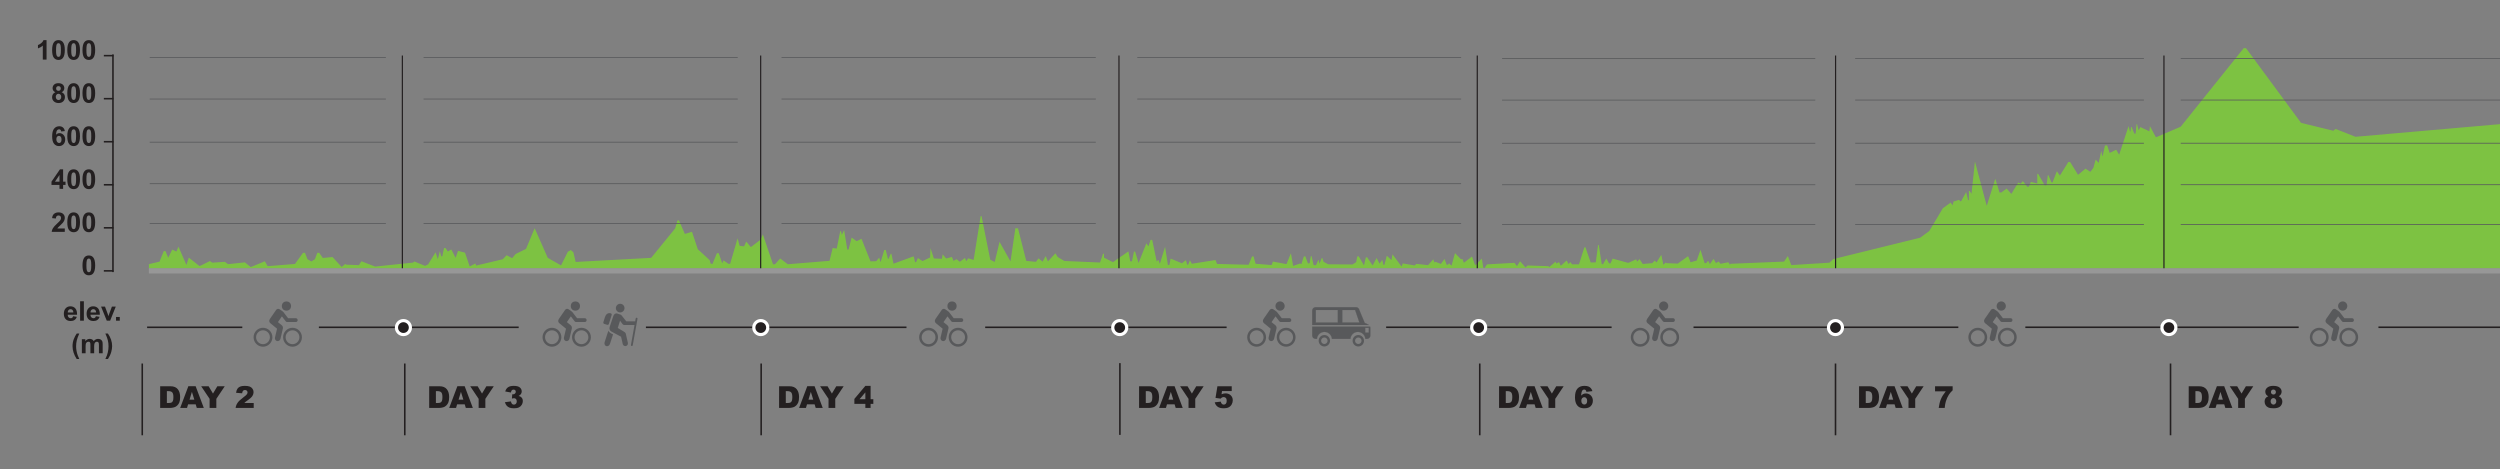 <?xml version="1.0" encoding="utf-8"?>
<!-- Generator: Adobe Illustrator 16.0.0, SVG Export Plug-In . SVG Version: 6.00 Build 0)  -->
<!DOCTYPE svg PUBLIC "-//W3C//DTD SVG 1.1//EN" "http://www.w3.org/Graphics/SVG/1.1/DTD/svg11.dtd">
<svg version="1.1" id="Layer_1" xmlns="http://www.w3.org/2000/svg" xmlns:xlink="http://www.w3.org/1999/xlink" x="0px" y="0px"
	 width="1567.081px" height="293.985px" viewBox="378.321 42.348 1567.081 293.985"
	 enable-background="new 378.321 42.348 1567.081 293.985" xml:space="preserve">
<rect x="378.321" y="42.348" width="1567.081" height="293.985" fill="#808080" stroke="none"/>
<g>
	<g>
		<path fill="#58595B" d="M777.463,241.488c0.274,0.054,0.47,0.294,0.47,0.568c0,0.033-0.002,0.067-0.009,0.101l-2.982,16.64
			c-0.058,0.313-0.357,0.52-0.667,0.467c-0.281-0.053-0.478-0.293-0.478-0.567c0-0.034,0.004-0.067,0.01-0.104l0.06-0.331
			l2.188-12.186h-6.313c-0.017,0-0.026,0-0.04,0c-0.016,0-0.031,0-0.043,0c-0.405,0-0.793-0.17-1.053-0.496l-1.623-2.197
			l-1.418,4.537l3.976,2.403c0.699,0.377,1.129,1.057,1.162,1.73c0,0.004,0,0.004,0,0.006l1.184,5.193
			c0.05,0.218,0.054,0.443,0.02,0.654c-0.11,0.637-0.59,1.182-1.261,1.336c-0.126,0.027-0.248,0.043-0.369,0.043
			c-0.753,0-1.436-0.52-1.608-1.292l-1.048-4.579l-6.081-3.262c-0.534-0.285-0.907-0.744-1.07-1.245
			c-0.006-0.015-0.013-0.033-0.015-0.044c-0.164-0.477-0.174-1.027,0.01-1.573l2.323-6.927c0.388-1.158,1.487-1.827,2.46-1.496
			l1.96,0.662c0.246,0.082,0.461,0.222,0.635,0.406c0.011,0.002,0.019,0.015,0.024,0.021c0.023,0.021,0.048,0.053,0.067,0.078
			c0.026,0.027,0.049,0.057,0.064,0.08l2.88,3.648l0,0h5.187c0.136,0,0.271,0.029,0.39,0.075l0.341-1.885
			C776.851,241.641,777.148,241.434,777.463,241.488z"/>
		<path fill="#58595B" d="M767.075,232.764c1.495,0,2.707,1.221,2.707,2.721c0,1.506-1.212,2.721-2.707,2.721
			c-1.496,0-2.708-1.215-2.708-2.721C764.366,233.982,765.579,232.764,767.075,232.764z"/>
		<path fill="#58595B" d="M761.399,238.844c0.311,0.186,0.453,0.605,0.323,1.014l-0.323,1.022l-0.419,1.339l-0.988,3.141
			c-0.147,0.468-0.599,0.742-1.003,0.61l-1.979-0.628c-0.406-0.127-0.614-0.617-0.467-1.084l0.973-3.092
			c1.084-3.382,3.597-2.441,3.863-2.333c0.005,0,0.01,0.009,0.015,0.009C761.398,238.844,761.399,238.844,761.399,238.844z"/>
		<path fill="#58595B" d="M762.612,251.93l-1.936,5.946c-0.354,1.097-1.391,1.738-2.311,1.431c-0.711-0.229-1.15-0.955-1.15-1.774
			c0-0.245,0.04-0.5,0.123-0.749l2.222-6.837c0.034-0.097,0.067-0.191,0.111-0.281C759.97,250.322,760.72,251.214,762.612,251.93z"
			/>
	</g>
</g>
<g>
	<g>
		<g>
			<g>
				<path fill="#58595B" d="M1236.463,246.105l-0.114-0.096l-2.597-1.309l-3.363-8.051l-0.226-0.655
					c-0.355-0.636-1.039-1.076-1.817-1.076h-25.4c-1.148,0-2.083,0.938-2.083,2.097v9.09H1236.463z M1219.73,244.506v-7.854h8.021
					l2.673,7.854H1219.73z M1216.908,244.506H1203.1v-7.854h13.81L1216.908,244.506L1216.908,244.506z M1237.158,247.031h-36.297
					v5.631c0,1.154,0.935,2.092,2.083,2.092h0.892c0.188-2.443,2.22-4.359,4.688-4.359c2.478,0,4.502,1.916,4.687,4.359h11.6
					c0.179-2.443,2.199-4.359,4.677-4.359c2.472,0,4.496,1.916,4.683,4.359h1.048c1.152,0,2.078-0.938,2.078-2.092v-4.898
					C1237.293,247.504,1237.244,247.266,1237.158,247.031z M1234.074,247.855h2.253v2.979h-2.253V247.855z"/>
			</g>
			<g>
				<g>
					<path fill="#58595B" d="M1200.908,246.105v-9.09c0-1.13,0.917-2.048,2.036-2.048h25.4c0.736,0,1.42,0.399,1.776,1.043
						l0.226,0.657l3.359,8.057l0.014,0.01l2.604,1.318l0.066,0.053h0.15l-0.167-0.136l-2.583-1.303l-3.357-8.035l-0.227-0.657
						c-0.373-0.678-1.088-1.101-1.861-1.101h-25.399c-1.174,0-2.133,0.961-2.133,2.142v9.09H1200.908L1200.908,246.105z
						 M1237.213,247.031h-0.096c0.082,0.23,0.127,0.477,0.127,0.732v4.897c0,1.125-0.912,2.047-2.029,2.047h-1.004
						c-0.204-2.449-2.274-4.36-4.726-4.36c-2.45,0-4.521,1.911-4.724,4.36h-11.513c-0.204-2.449-2.276-4.36-4.725-4.36
						c-2.452,0-4.521,1.911-4.728,4.36h-0.854c-1.118,0-2.036-0.922-2.036-2.047v-5.632h-0.098v5.632
						c0,1.178,0.958,2.141,2.134,2.141h0.94l0.004-0.042c0.187-2.422,2.221-4.318,4.637-4.318c2.417,0,4.457,1.896,4.639,4.318
						l0.001,0.042h11.688l0.009-0.042c0.175-2.422,2.205-4.318,4.626-4.318c2.419,0,4.449,1.896,4.633,4.318l0.005,0.042h1.092
						c1.176,0,2.13-0.963,2.13-2.141v-4.897C1237.345,247.512,1237.299,247.266,1237.213,247.031z"/>
				</g>
				<g>
					<path fill="#58595B" d="M1230.496,244.555h-10.816v-7.957h8.107l0.008,0.035L1230.496,244.555z M1219.778,244.457h10.581
						l-2.642-7.762h-7.94L1219.778,244.457L1219.778,244.457z"/>
				</g>
				<g>
					<path fill="#58595B" d="M1236.374,250.883h-2.349v-3.078h2.349V250.883z M1234.123,250.781h2.156v-2.879h-2.156V250.781z"/>
				</g>
				<g>
					<path fill="#58595B" d="M1216.955,244.555h-13.9v-7.957h13.9V244.555z M1203.15,244.457h13.709v-7.762h-13.709V244.457z"/>
				</g>
			</g>
		</g>
		<g>
			<g>
				<path fill="#58595B" d="M1229.744,259.531c-1.908,0-3.473-1.5-3.567-3.412c-0.094-1.986,1.436-3.671,3.396-3.771
					c1.981-0.098,3.645,1.438,3.746,3.414c0.099,1.977-1.423,3.664-3.395,3.769C1229.864,259.531,1229.808,259.531,1229.744,259.531
					z M1229.752,253.896c-0.031,0-0.066,0-0.102,0.004c-1.114,0.054-1.982,1.019-1.933,2.141c0.058,1.123,0.997,1.982,2.128,1.934
					c1.122-0.056,1.988-1.016,1.932-2.136C1231.723,254.746,1230.833,253.896,1229.752,253.896z"/>
			</g>
			<g>
				<path fill="#58595B" d="M1208.455,259.531c-1.902,0-3.47-1.5-3.566-3.412c-0.098-1.986,1.428-3.671,3.396-3.771
					c1.988-0.098,3.646,1.438,3.749,3.414c0.093,1.977-1.432,3.664-3.396,3.769C1208.576,259.531,1208.518,259.531,1208.455,259.531
					z M1208.465,253.896c-0.035,0-0.072,0-0.104,0.004c-1.117,0.054-1.982,1.012-1.929,2.141c0.062,1.123,1,1.982,2.127,1.934
					c1.115-0.056,1.982-1.016,1.933-2.136C1210.438,254.746,1209.547,253.896,1208.465,253.896z"/>
			</g>
		</g>
	</g>
</g>
<g id="XMLID_7_">
	<g>
		<g>
			<g>
				<ellipse fill="#58595B" cx="975.084" cy="234.187" rx="2.891" ry="2.905"/>
			</g>
			<g>
				<path fill="#58595B" d="M980.967,241.816c0.627,0,1.139,0.512,1.139,1.144v0.104c0,0.633-0.512,1.147-1.139,1.147h-5.389
					c-0.055,0-0.109-0.004-0.162-0.012c-0.033-0.009-0.061-0.017-0.094-0.017h-0.002c-0.028-0.008-0.058-0.016-0.08-0.025
					c-0.237-0.061-0.455-0.198-0.622-0.413l-2.395-3.086l-2.486,3.604l2.404,1.967c0.072,0.058,0.135,0.121,0.192,0.189l0.014,0.007
					c0.353,0.341,0.558,0.839,0.558,1.369c0,0.159-0.019,0.319-0.054,0.479l-1.507,6.416c-0.244,1.026-1.208,1.679-2.155,1.455
					c-0.804-0.188-1.332-0.944-1.332-1.797c0-0.156,0.014-0.316,0.054-0.477l1.284-5.479l-4.196-3.438
					c-0.74-0.604-0.907-1.648-0.41-2.404c0.046-0.128,0.108-0.248,0.187-0.361l3.838-5.553c0.503-0.727,1.497-0.91,2.221-0.406
					l1.692,1.188c0.058,0.042,0.116,0.088,0.17,0.137c0.155,0.074,0.295,0.188,0.41,0.33l3.032,3.924h4.828V241.816L980.967,241.816
					z"/>
			</g>
		</g>
		<g>
			<g>
				<path fill="#58595B" d="M978.887,259.684c-3.258,0-5.908-2.668-5.908-5.941c0-3.276,2.65-5.939,5.908-5.939
					s5.907,2.663,5.907,5.939C984.794,257.016,982.144,259.684,978.887,259.684z M978.887,249.396c-2.387,0-4.327,1.948-4.327,4.345
					c0,2.397,1.94,4.345,4.327,4.345c2.383,0,4.321-1.947,4.321-4.345C983.208,251.346,981.271,249.396,978.887,249.396z"/>
			</g>
			<g>
				<path fill="#58595B" d="M960.379,259.684c-3.257,0-5.906-2.668-5.906-5.941c0-3.276,2.649-5.939,5.906-5.939
					s5.908,2.663,5.908,5.939C966.288,257.016,963.636,259.684,960.379,259.684z M960.379,249.396c-2.381,0-4.323,1.948-4.323,4.345
					c0,2.397,1.942,4.345,4.323,4.345c2.386,0,4.325-1.947,4.325-4.345C964.705,251.346,962.765,249.396,960.379,249.396z"/>
			</g>
		</g>
	</g>
</g>
<g id="XMLID_6_">
	<g>
		<g>
			<g>
				<path fill="#58595B" d="M1180.716,231.282c1.592,0,2.887,1.299,2.887,2.905c0,1.602-1.295,2.903-2.887,2.903
					c-1.599,0-2.894-1.303-2.894-2.903C1177.822,232.581,1179.117,231.282,1180.716,231.282z"/>
			</g>
			<g>
				<path fill="#58595B" d="M1186.599,241.816c0.624,0,1.138,0.512,1.138,1.144v0.104c0,0.633-0.514,1.147-1.138,1.147h-5.39
					c-0.055,0-0.111-0.004-0.163-0.012c-0.032-0.009-0.06-0.017-0.093-0.017h-0.002c-0.028-0.008-0.057-0.016-0.081-0.025
					c-0.235-0.061-0.457-0.198-0.622-0.413l-2.393-3.086l-2.487,3.604l2.405,1.967c0.067,0.058,0.131,0.121,0.192,0.189l0.011,0.007
					c0.352,0.341,0.559,0.839,0.559,1.369c0,0.159-0.021,0.319-0.055,0.479l-1.506,6.416c-0.244,1.026-1.21,1.679-2.156,1.455
					c-0.805-0.188-1.332-0.944-1.332-1.797c0-0.156,0.016-0.316,0.055-0.477l1.284-5.479l-4.196-3.438
					c-0.741-0.604-0.908-1.648-0.41-2.404c0.047-0.128,0.107-0.248,0.185-0.361l3.84-5.553c0.504-0.727,1.498-0.91,2.221-0.406
					l1.693,1.188c0.056,0.042,0.115,0.088,0.168,0.137c0.155,0.074,0.297,0.188,0.411,0.33l3.033,3.924h4.829V241.816
					L1186.599,241.816z"/>
			</g>
		</g>
		<g>
			<g>
				<path fill="#58595B" d="M1184.518,259.684c-3.26,0-5.908-2.668-5.908-5.941c0-3.276,2.648-5.939,5.908-5.939
					c3.256,0,5.905,2.663,5.905,5.939C1190.423,257.016,1187.773,259.684,1184.518,259.684z M1184.518,249.396
					c-2.389,0-4.326,1.948-4.326,4.345c0,2.397,1.938,4.345,4.326,4.345c2.384,0,4.32-1.947,4.32-4.345
					C1188.839,251.346,1186.9,249.396,1184.518,249.396z"/>
			</g>
			<g>
				<path fill="#58595B" d="M1166.012,259.684c-3.258,0-5.908-2.668-5.908-5.941c0-3.276,2.65-5.939,5.908-5.939
					c3.256,0,5.905,2.663,5.905,5.939C1171.917,257.016,1169.268,259.684,1166.012,259.684z M1166.012,249.396
					c-2.383,0-4.324,1.948-4.324,4.345c0,2.397,1.941,4.345,4.324,4.345c2.385,0,4.322-1.947,4.322-4.345
					C1170.334,251.346,1168.396,249.396,1166.012,249.396z"/>
			</g>
		</g>
	</g>
</g>
<g id="XMLID_12_">
	<g>
		<g>
			<g>
				<ellipse fill="#58595B" cx="557.877" cy="234.187" rx="2.889" ry="2.905"/>
			</g>
			<g>
				<path fill="#58595B" d="M563.76,241.816c0.627,0,1.138,0.512,1.138,1.144v0.104c0,0.633-0.512,1.147-1.138,1.147h-5.39
					c-0.055,0-0.11-0.004-0.162-0.012c-0.033-0.009-0.06-0.017-0.094-0.017h-0.003c-0.027-0.008-0.057-0.016-0.08-0.025
					c-0.236-0.061-0.455-0.198-0.621-0.413l-2.395-3.086l-2.487,3.604l2.405,1.967c0.07,0.058,0.133,0.121,0.192,0.189l0.012,0.007
					c0.354,0.341,0.557,0.839,0.557,1.369c0,0.159-0.019,0.319-0.054,0.479l-1.506,6.416c-0.244,1.026-1.208,1.679-2.155,1.455
					c-0.805-0.188-1.332-0.944-1.332-1.797c0-0.156,0.014-0.316,0.053-0.477l1.284-5.479l-4.196-3.438
					c-0.742-0.604-0.908-1.648-0.411-2.404c0.046-0.128,0.107-0.248,0.186-0.361l3.838-5.553c0.504-0.727,1.498-0.91,2.221-0.406
					l1.693,1.188c0.058,0.042,0.115,0.088,0.171,0.137c0.153,0.074,0.293,0.188,0.409,0.33l3.033,3.924h4.829v0.006H563.76z"/>
			</g>
		</g>
		<g>
			<g>
				<path fill="#58595B" d="M561.679,259.684c-3.259,0-5.907-2.668-5.907-5.941c0-3.276,2.648-5.939,5.907-5.939
					c3.256,0,5.906,2.663,5.906,5.939C567.585,257.016,564.935,259.684,561.679,259.684z M561.679,249.396
					c-2.386,0-4.325,1.948-4.325,4.345c0,2.397,1.939,4.345,4.325,4.345c2.382,0,4.321-1.947,4.321-4.345
					C566,251.346,564.063,249.396,561.679,249.396z"/>
			</g>
			<g>
				<path fill="#58595B" d="M543.173,259.684c-3.258,0-5.907-2.668-5.907-5.941c0-3.276,2.649-5.939,5.907-5.939
					c3.255,0,5.906,2.663,5.906,5.939C549.079,257.016,546.428,259.684,543.173,259.684z M543.173,249.396
					c-2.384,0-4.325,1.948-4.325,4.345c0,2.397,1.941,4.345,4.325,4.345s4.323-1.947,4.323-4.345
					C547.496,251.346,545.557,249.396,543.173,249.396z"/>
			</g>
		</g>
	</g>
</g>
<g id="XMLID_11_">
	<g>
		<g>
			<g>
				<ellipse fill="#58595B" cx="739.001" cy="234.187" rx="2.89" ry="2.905"/>
			</g>
			<g>
				<path fill="#58595B" d="M744.885,241.816c0.626,0,1.137,0.512,1.137,1.144v0.104c0,0.633-0.511,1.147-1.137,1.147h-5.391
					c-0.053,0-0.108-0.004-0.161-0.012c-0.033-0.009-0.061-0.017-0.094-0.017h-0.002c-0.028-0.008-0.058-0.016-0.081-0.025
					c-0.237-0.061-0.457-0.198-0.622-0.413l-2.395-3.086l-2.486,3.604l2.405,1.967c0.07,0.058,0.134,0.121,0.191,0.189l0.014,0.007
					c0.353,0.341,0.557,0.839,0.557,1.369c0,0.159-0.019,0.319-0.054,0.479l-1.506,6.416c-0.246,1.026-1.208,1.679-2.155,1.455
					c-0.805-0.188-1.332-0.944-1.332-1.797c0-0.156,0.015-0.316,0.055-0.477l1.283-5.479l-4.196-3.438
					c-0.741-0.604-0.909-1.648-0.412-2.404c0.047-0.128,0.107-0.248,0.187-0.361l3.839-5.553c0.502-0.727,1.496-0.91,2.221-0.406
					l1.692,1.188c0.059,0.042,0.115,0.088,0.17,0.137c0.153,0.074,0.294,0.188,0.409,0.33l3.033,3.924h4.83L744.885,241.816
					L744.885,241.816z"/>
			</g>
		</g>
		<g>
			<g>
				<path fill="#58595B" d="M742.804,259.684c-3.259,0-5.909-2.668-5.909-5.941c0-3.276,2.65-5.939,5.909-5.939
					c3.256,0,5.907,2.663,5.907,5.939C748.711,257.016,746.06,259.684,742.804,259.684z M742.804,249.396
					c-2.386,0-4.327,1.948-4.327,4.345c0,2.397,1.94,4.345,4.327,4.345c2.382,0,4.32-1.947,4.32-4.345
					C747.124,251.346,745.186,249.396,742.804,249.396z"/>
			</g>
			<g>
				<path fill="#58595B" d="M724.298,259.684c-3.259,0-5.908-2.668-5.908-5.941c0-3.276,2.649-5.939,5.908-5.939
					c3.256,0,5.907,2.663,5.907,5.939C730.205,257.016,727.554,259.684,724.298,259.684z M724.298,249.396
					c-2.384,0-4.324,1.948-4.324,4.345c0,2.397,1.94,4.345,4.324,4.345s4.323-1.947,4.323-4.345
					C728.621,251.346,726.682,249.396,724.298,249.396z"/>
			</g>
		</g>
	</g>
</g>
<g id="XMLID_3_">
	<g>
		<g>
			<g>
				<path fill="#58595B" d="M1421.153,231.282c1.593,0,2.888,1.299,2.888,2.905c0,1.602-1.295,2.903-2.888,2.903
					c-1.598,0-2.892-1.303-2.892-2.903C1418.263,232.581,1419.557,231.282,1421.153,231.282z"/>
			</g>
			<g>
				<path fill="#58595B" d="M1427.039,241.816c0.624,0,1.137,0.512,1.137,1.144v0.104c0,0.633-0.513,1.147-1.137,1.147h-5.393
					c-0.054,0-0.108-0.004-0.16-0.012c-0.033-0.009-0.062-0.017-0.097-0.017l0,0c-0.028-0.008-0.057-0.016-0.079-0.025
					c-0.235-0.061-0.457-0.198-0.623-0.413l-2.395-3.086l-2.486,3.604l2.404,1.967c0.072,0.058,0.133,0.121,0.193,0.189l0.012,0.007
					c0.351,0.341,0.557,0.839,0.557,1.369c0,0.159-0.02,0.319-0.054,0.479l-1.508,6.416c-0.242,1.026-1.208,1.679-2.154,1.455
					c-0.805-0.188-1.334-0.944-1.334-1.797c0-0.156,0.017-0.316,0.058-0.477l1.282-5.479l-4.194-3.438
					c-0.742-0.604-0.908-1.648-0.41-2.404c0.045-0.128,0.105-0.248,0.182-0.361l3.842-5.553c0.504-0.727,1.496-0.91,2.222-0.406
					l1.694,1.188c0.053,0.042,0.115,0.088,0.167,0.137c0.155,0.074,0.296,0.188,0.411,0.33l3.034,3.924h4.829V241.816z"/>
			</g>
		</g>
		<g>
			<g>
				<path fill="#58595B" d="M1424.958,259.684c-3.261,0-5.911-2.668-5.911-5.941c0-3.276,2.65-5.939,5.911-5.939
					c3.255,0,5.903,2.663,5.903,5.939C1430.863,257.016,1428.215,259.684,1424.958,259.684z M1424.958,249.396
					c-2.389,0-4.327,1.948-4.327,4.345c0,2.397,1.938,4.345,4.327,4.345c2.38,0,4.318-1.947,4.318-4.345
					C1429.278,251.346,1427.338,249.396,1424.958,249.396z"/>
			</g>
			<g>
				<path fill="#58595B" d="M1406.452,259.684c-3.26,0-5.91-2.668-5.91-5.941c0-3.276,2.649-5.939,5.91-5.939
					c3.253,0,5.904,2.663,5.904,5.939C1412.355,257.016,1409.707,259.684,1406.452,259.684z M1406.452,249.396
					c-2.385,0-4.328,1.948-4.328,4.345c0,2.397,1.943,4.345,4.328,4.345c2.383,0,4.319-1.947,4.319-4.345
					C1410.774,251.346,1408.835,249.396,1406.452,249.396z"/>
			</g>
		</g>
	</g>
</g>
<g id="XMLID_9_">
	<g>
		<g>
			<g>
				<path fill="#58595B" d="M1632.764,231.282c1.592,0,2.888,1.299,2.888,2.905c0,1.602-1.296,2.903-2.888,2.903
					c-1.599,0-2.893-1.303-2.893-2.903C1629.871,232.581,1631.165,231.282,1632.764,231.282z"/>
			</g>
			<g>
				<path fill="#58595B" d="M1638.646,241.816c0.625,0,1.14,0.512,1.14,1.144v0.104c0,0.633-0.515,1.147-1.14,1.147h-5.39
					c-0.055,0-0.112-0.004-0.164-0.012c-0.03-0.009-0.06-0.017-0.093-0.017h-0.001c-0.029-0.008-0.057-0.016-0.082-0.025
					c-0.235-0.061-0.457-0.198-0.621-0.413l-2.396-3.086l-2.483,3.604l2.402,1.967c0.07,0.058,0.134,0.121,0.193,0.189l0.011,0.007
					c0.353,0.341,0.559,0.839,0.559,1.369c0,0.159-0.021,0.319-0.055,0.479l-1.508,6.416c-0.242,1.026-1.208,1.679-2.154,1.455
					c-0.805-0.188-1.332-0.944-1.332-1.797c0-0.156,0.014-0.316,0.056-0.477l1.283-5.479l-4.196-3.438
					c-0.741-0.604-0.908-1.648-0.41-2.404c0.044-0.128,0.107-0.248,0.187-0.361l3.838-5.553c0.504-0.727,1.497-0.91,2.221-0.406
					l1.694,1.188c0.056,0.042,0.114,0.088,0.167,0.137c0.155,0.074,0.297,0.188,0.411,0.33l3.033,3.924h4.829L1638.646,241.816
					L1638.646,241.816z"/>
			</g>
		</g>
		<g>
			<g>
				<path fill="#58595B" d="M1636.564,259.684c-3.261,0-5.908-2.668-5.908-5.941c0-3.276,2.647-5.939,5.908-5.939
					c3.257,0,5.904,2.663,5.904,5.939C1642.47,257.016,1639.821,259.684,1636.564,259.684z M1636.564,249.396
					c-2.388,0-4.326,1.948-4.326,4.345c0,2.397,1.938,4.345,4.326,4.345c2.383,0,4.319-1.947,4.319-4.345
					C1640.885,251.346,1638.947,249.396,1636.564,249.396z"/>
			</g>
			<g>
				<path fill="#58595B" d="M1618.061,259.684c-3.261,0-5.911-2.668-5.911-5.941c0-3.276,2.649-5.939,5.911-5.939
					c3.255,0,5.905,2.663,5.905,5.939C1623.966,257.016,1621.314,259.684,1618.061,259.684z M1618.061,249.396
					c-2.387,0-4.324,1.948-4.324,4.345c0,2.397,1.938,4.345,4.324,4.345c2.384,0,4.32-1.947,4.32-4.345
					C1622.381,251.346,1620.443,249.396,1618.061,249.396z"/>
			</g>
		</g>
	</g>
</g>
<g id="XMLID_2_">
	<g>
		<g>
			<g>
				<path fill="#58595B" d="M1846.799,231.282c1.591,0,2.887,1.299,2.887,2.905c0,1.602-1.296,2.903-2.887,2.903
					c-1.6,0-2.895-1.303-2.895-2.903C1843.904,232.581,1845.199,231.282,1846.799,231.282z"/>
			</g>
			<g>
				<path fill="#58595B" d="M1852.679,241.816c0.625,0,1.141,0.512,1.141,1.144v0.104c0,0.633-0.516,1.147-1.141,1.147h-5.39
					c-0.054,0-0.11-0.004-0.162-0.012c-0.031-0.009-0.061-0.017-0.094-0.017h-0.002c-0.026-0.008-0.056-0.016-0.079-0.025
					c-0.237-0.061-0.457-0.198-0.622-0.413l-2.395-3.086l-2.486,3.604l2.404,1.967c0.071,0.058,0.133,0.121,0.192,0.189l0.011,0.007
					c0.353,0.341,0.561,0.839,0.561,1.369c0,0.159-0.02,0.319-0.057,0.479l-1.506,6.416c-0.243,1.026-1.209,1.679-2.156,1.455
					c-0.803-0.188-1.332-0.944-1.332-1.797c0-0.156,0.016-0.316,0.057-0.477l1.282-5.479l-4.196-3.438
					c-0.74-0.604-0.906-1.648-0.409-2.404c0.046-0.128,0.106-0.248,0.184-0.361l3.841-5.553c0.504-0.727,1.497-0.91,2.222-0.406
					l1.692,1.188c0.057,0.042,0.115,0.088,0.168,0.137c0.154,0.074,0.297,0.188,0.412,0.33l3.032,3.924h4.828V241.816z"/>
			</g>
		</g>
		<g>
			<g>
				<path fill="#58595B" d="M1850.601,259.684c-3.261,0-5.911-2.668-5.911-5.941c0-3.276,2.65-5.939,5.911-5.939
					c3.255,0,5.904,2.663,5.904,5.939C1856.505,257.016,1853.854,259.684,1850.601,259.684z M1850.601,249.396
					c-2.388,0-4.325,1.948-4.325,4.345c0,2.397,1.938,4.345,4.325,4.345c2.38,0,4.319-1.947,4.319-4.345
					C1854.92,251.346,1852.98,249.396,1850.601,249.396z"/>
			</g>
			<g>
				<path fill="#58595B" d="M1832.094,259.684c-3.26,0-5.91-2.668-5.91-5.941c0-3.276,2.65-5.939,5.91-5.939
					c3.255,0,5.905,2.663,5.905,5.939C1837.999,257.016,1835.349,259.684,1832.094,259.684z M1832.094,249.396
					c-2.384,0-4.326,1.948-4.326,4.345c0,2.397,1.942,4.345,4.326,4.345c2.385,0,4.322-1.947,4.322-4.345
					C1836.416,251.346,1834.479,249.396,1832.094,249.396z"/>
			</g>
		</g>
	</g>
</g>
<g>
	<path fill="#7DC242" d="M1945.402,120.171v90.505H471.679v-2.77l6.61-1.537l2.683-6.598l1.055-0.076l1.748,4.242l2.491-5.153
		l2.635,1.227l1.294-3.03l4.957,11.435l1.532-4.575l6.73,5.324l6.491-3.18l1.509,1.012l7.832-0.532l2.036,1.472l10.516-1.135
		l3.712,2.965l8.814-3.637l1.748,3.057l17.148-1.373l5.029-6.961l1.245-0.047l1.51,3.975l2.489,1.467l2.228-1.42l1.485-3.997
		l1.197-0.024l2.251,3.252l6.107-0.58l5.701,6.213l2.37-1.946l0.359,0.502l8.145,0.317l1.484-2.461l8.623,3.35l23.807-2.502
		l0.792-0.701l6.729,2.77l1.893-0.938l4.694-7.558l1.413,4.33l1.244-5.056l0.864,3.228h0.693l1.078-5.202l0.958,0.048l1.415,2.145
		l2.178-1.299l2.706,5.248l1.534-4.359l4.359,1.135l2.946,8.643l3.566-1.881l0.456,1.325l16.741-3.974l2.371-2.525l3.475,1.854
		l2.133-2.576l6.561-3.228l5.414-12.956l8.214,18.543l8.312,4.764l4.288-8.593l1.866-1.038l1.604,1.424l1.414,6.021l47.326-2.556
		l15.09-18.514l1.389-4.913l0.935-0.07l3.711,8.495l4.456-1.37l3.64,10.933l7.426,6.838l0.692,2.285l1.127,0.076l2.729-6.676
		l1.15-0.021l2.226,6.381l0.815-1.877l3.089,2.193l1.054-0.055l4.646-15.983l1.27,4.765l2.803,0.291l1.366-2.963l2.873,3.441
		l6.062-4.646l1.46-3.32l6.372,18.707h1.269l3.233-3.61l4.767,3.61l26.154-2.145l1.988-8.042l2.538,0.386l2.179-10.904h0.528
		l0.456,2.332l1.46-3.033l1.988,12.23l0.813-0.047l1.917-7.515l3.112,2.267l3.066-1.473l5.652,14.136l3.568-0.1l1.868-2.261
		l0.887,2.887l2.3-7.657l0.91-0.021l1.363,5.485l0.456,0.054l1.294-3.107l0.454-0.049l1.317,6.236l12.622-4.625l0.886,3.637
		l0.6,0.076l1.197-2.653l2.852,1.929l4.767-2.262l0.263-5.902l2.11,6.528l5.052,0.192l0.456-2.795l2.181,2.625l3.615-0.964
		l1.029,2.455l1.867-1.082l2.085,1.66l3.162-2.407l0.957,2.021l1.077-1.829l3.448,1.035l4.407-27.496l0.551,0.053l5.461,27.304
		l2.804,1.396l3.017-12.594l6.876,12.277l3.04-20.805l1.654,0.053l5.172,20.413l6.108,0.579l1.579-2.191l2.564,2.098l1.938-3.495
		l1.415,3.326l4.669-5.079l1.438,2.333l4.168,2.483l22.371,0.957l1.892-5.512l0.598,0.021v2.455l5.582,2.815l9.726-6.762
		l1.125,6.213l1.077,0.047l1.27-6.095l0.718-0.023l2.154,7.129l4.91-12.33l1.293,1.929l1.342-4.067l1.006-0.023l2.851,13.602
		l1.008-1.105l0.956,2.555l3.259-10.693l1.772,11.413l0.933-0.048l0.79-3.997l7.066,2.963l2.49-1.976l0.814,2.84l0.576,0.046
		l1.172-2.815l1.149,2.191l14.85-2.333l0.983,2.455l19.807,0.502l2.133-5.224h0.934l1.271,4.6l10.06,0.818l0.791-2.191l8.524,1.591
		l2.778-6.813l1.367,7.947l4.405-1.52l0.79,0.438l1.51-4.814l0.933-0.122l1.679,4.478l1.054-0.143l0.74-4.458h0.431l1.343,5.662
		l1.462,0.047l1.578-3.517l0.625,2.623l1.342-3.489l0.479-0.068l0.694,2.283l2.97,1.59l15.21,0.095l2.273-1.42l0.72-3.589
		l0.887-0.094l3.306,5.681l1.149-4.934l0.788-0.17l3.475,5.15l2.514-4.67l1.823,3.563l1.699-2.433l0.766,3.156l0.575,0.021
		l1.534-5.754l2.898,2.815l0.646-3.659l5.698,7.656l0.743-1.975l7.425,1.273l1.15-0.982l7.278,0.794l3.308-3.687l0.646,2.069
		l0.576-0.526l3.521,1.396l2.275-3.155l1.34,3.657h0.815l0.67-0.911l1.58,1.491l2.156-7.873l3.809,3.927l0.86-0.315l0.886,2.479
		l5.103-3.968l1.988,5.533l4.19-4.213l0.84,5.656l0.91,0.27l1.463-2.291l17.24-0.987l1.581,2.074l1.892-3.062l3.476,3.926
		l1.221-1.272l13.317,0.455l0.068,0.721l4.193-3.561l0.454,1.151l1.726-0.865l1.102,2.291l3.665-3.324l1.125,2.238l1.197-1.205
		l1.104,1.396h4.31l3.33-10.595l0.695-0.142l3.328,9.578l3.185-0.115l1.438-10.883h0.41l1.892,12.063l0.765-0.022l2.085-3.541
		l1.7,3.01l0.934,0.048l1.342-3.011l9.771,2.699l4.982-2.244l0.622,1.396l1.484-1.538l2.013,3.058l5.941-0.53l1.628-1.638
		l1.028,1.252l3.017-4.815l1.296,6.188l1.771-1.566l-0.096,0.579l7.354,0.29l6.49-4.646l1.559,3.827l3.855-1.108l2.348-6.691
		l2.586,8.352l1.007-0.021l1.174-1.516l1.148,2.116l2.251-3.272l1.533,2.646l1.725-1.033l1.078,1.467l4.956-0.937l0.981,1.491
		l0.457-0.557l33.483-1.371l2.371-3.491l2.18,5.681l23.854-1.49l2.466-2.262l54.416-13.39l5.75-4.213l8.479-14.207l4.934-3.635
		l1.174,1.759l0.646-2.408l3.329-1.012l1.293,1.035l3.232-5.926l1.293,5.106l0.457-0.022v-5.756l0.432-0.094l1.197,1.807
		l2.155-20.226l7.399,27.805l5.362-16.994l2.638,8.619h1.125l3.354-2.481l2.922,3.371l4.335-7.101l1.578,0.626l1.319-1.566
		l2.849,3.587l0.935-0.075l1.268-3.01l4.002,1.016v-6.047l0.502-0.024l4.191,7.275l1.102-0.146l0.792-6.235l0.383-0.051l1.916,4.505
		l0.67,0.07l2.73-7.054l1.869,2.77l5.314-8.55l1.149,0.053l4.935,7.988l4.671-3.874l3.02,2.021l1.916-2.479l1.438-5.224l1.894,2.115
		l1.604-7.58l0.598,3.033h0.36l1.364-6.382l1.39-0.075l1.56,4.722l4.096-2.022l1.843,3.179l5.918-17.963l0.861,3.277h0.36l0.289-2.7
		l0.381-0.046l1.701,4.166h0.813l0.6-5.877l0.289-0.049l1.004,3.928l1.08-2.098l5.674,2.678l0.313-3.278l3.781,7.029l15.521-6.645
		l39.521-49.26h1.389l34.536,46.852l20.216,4.938l1.437-1.133l12.479,4.915L1945.402,120.171L1945.402,120.171z"/>
</g>
<line fill="none" stroke="#231F20" stroke-width="0.75" stroke-miterlimit="10" x1="630.537" y1="77.151" x2="630.537" y2="212.309"/>
<line fill="none" stroke="#231F20" stroke-width="0.75" stroke-miterlimit="10" x1="1079.729" y1="77.151" x2="1079.729" y2="212.309"/>
<line fill="none" stroke="#231F20" stroke-width="0.75" stroke-miterlimit="10" x1="855.132" y1="77.151" x2="855.132" y2="212.309"/>
<line fill="none" stroke="#231F20" stroke-width="0.75" stroke-miterlimit="10" x1="1304.324" y1="77.151" x2="1304.324" y2="212.309"/>
<line fill="none" stroke="#231F20" stroke-width="0.75" stroke-miterlimit="10" x1="1528.924" y1="77.151" x2="1528.924" y2="212.309"/>
<line fill="none" stroke="#231F20" stroke-width="0.75" stroke-miterlimit="10" x1="1734.754" y1="77.151" x2="1734.754" y2="212.309"/>
<path fill="none" stroke="#FFFFFF" stroke-width="0.75" stroke-miterlimit="10" d="M682.36,211.521"/>
<polygon fill="#7DC242" points="1780.521,169.13 1780.381,170.01 1780.271,169.1 "/>
<polygon fill="#7DC242" points="1204.365,184.55 1204.396,187.92 1204.354,187.92 "/>
<path fill="none" stroke="#FFFFFF" stroke-width="0.75" stroke-miterlimit="10" d="M679.977,213.111"/>
<line fill="none" stroke="#231F20" stroke-miterlimit="10" x1="470.533" y1="247.516" x2="530.201" y2="247.516"/>
<line fill="none" stroke="#58595B" stroke-width="0.5" stroke-miterlimit="10" x1="472.167" y1="78.418" x2="620.201" y2="78.418"/>
<line fill="none" stroke="#58595B" stroke-width="0.5" stroke-miterlimit="10" x1="472.167" y1="104.428" x2="620.201" y2="104.428"/>
<line fill="none" stroke="#58595B" stroke-width="0.5" stroke-miterlimit="10" x1="472.167" y1="131.478" x2="620.201" y2="131.478"/>
<line fill="none" stroke="#58595B" stroke-width="0.5" stroke-miterlimit="10" x1="472.167" y1="157.488" x2="620.201" y2="157.488"/>
<line fill="none" stroke="#58595B" stroke-width="0.5" stroke-miterlimit="10" x1="472.167" y1="182.458" x2="620.201" y2="182.458"/>
<line fill="none" stroke="#58595B" stroke-width="0.5" stroke-miterlimit="10" x1="840.752" y1="78.418" x2="643.825" y2="78.418"/>
<line fill="none" stroke="#58595B" stroke-width="0.5" stroke-miterlimit="10" x1="840.752" y1="104.428" x2="643.825" y2="104.428"/>
<line fill="none" stroke="#58595B" stroke-width="0.5" stroke-miterlimit="10" x1="840.752" y1="131.478" x2="643.825" y2="131.478"/>
<line fill="none" stroke="#58595B" stroke-width="0.5" stroke-miterlimit="10" x1="840.752" y1="157.488" x2="643.825" y2="157.488"/>
<line fill="none" stroke="#58595B" stroke-width="0.5" stroke-miterlimit="10" x1="840.752" y1="182.458" x2="643.825" y2="182.458"/>
<line fill="none" stroke="#58595B" stroke-width="0.5" stroke-miterlimit="10" x1="1065.201" y1="78.418" x2="868.201" y2="78.418"/>
<line fill="none" stroke="#58595B" stroke-width="0.5" stroke-miterlimit="10" x1="1065.201" y1="104.428" x2="868.201" y2="104.428"/>
<line fill="none" stroke="#58595B" stroke-width="0.5" stroke-miterlimit="10" x1="1065.201" y1="131.478" x2="868.201" y2="131.478"/>
<line fill="none" stroke="#58595B" stroke-width="0.5" stroke-miterlimit="10" x1="1065.201" y1="157.488" x2="868.201" y2="157.488"/>
<line fill="none" stroke="#58595B" stroke-width="0.5" stroke-miterlimit="10" x1="1065.201" y1="182.458" x2="868.201" y2="182.458"/>
<line fill="none" stroke="#58595B" stroke-width="0.5" stroke-miterlimit="10" x1="1294.201" y1="78.418" x2="1091.201" y2="78.418"/>
<line fill="none" stroke="#58595B" stroke-width="0.5" stroke-miterlimit="10" x1="1294.201" y1="104.428" x2="1091.201" y2="104.428"/>
<line fill="none" stroke="#58595B" stroke-width="0.5" stroke-miterlimit="10" x1="1294.201" y1="131.478" x2="1091.201" y2="131.478"/>
<line fill="none" stroke="#58595B" stroke-width="0.5" stroke-miterlimit="10" x1="1294.201" y1="157.488" x2="1091.201" y2="157.488"/>
<line fill="none" stroke="#58595B" stroke-width="0.5" stroke-miterlimit="10" x1="1294.201" y1="182.458" x2="1091.201" y2="182.458"/>
<line fill="none" stroke="#58595B" stroke-width="0.5" stroke-miterlimit="10" x1="1516.201" y1="79.084" x2="1319.868" y2="79.084"/>
<line fill="none" stroke="#58595B" stroke-width="0.5" stroke-miterlimit="10" x1="1516.201" y1="105.095" x2="1319.868" y2="105.095"/>
<line fill="none" stroke="#58595B" stroke-width="0.5" stroke-miterlimit="10" x1="1516.201" y1="132.145" x2="1319.868" y2="132.145"/>
<line fill="none" stroke="#58595B" stroke-width="0.5" stroke-miterlimit="10" x1="1516.201" y1="158.155" x2="1319.868" y2="158.155"/>
<line fill="none" stroke="#58595B" stroke-width="0.5" stroke-miterlimit="10" x1="1516.201" y1="183.125" x2="1319.868" y2="183.125"/>
<line fill="none" stroke="#231F20" stroke-miterlimit="10" x1="783.201" y1="247.516" x2="946.534" y2="247.516"/>
<circle fill="#231F20" stroke="#FFFFFF" stroke-width="2" stroke-miterlimit="10" cx="855.201" cy="247.685" r="4.374"/>
<line fill="none" stroke="#231F20" stroke-miterlimit="10" x1="578.201" y1="247.516" x2="703.448" y2="247.516"/>
<circle fill="#231F20" stroke="#FFFFFF" stroke-width="2" stroke-miterlimit="10" cx="631.201" cy="247.685" r="4.374"/>
<line fill="none" stroke="#231F20" stroke-miterlimit="10" x1="995.868" y1="247.516" x2="1147.201" y2="247.516"/>
<circle fill="#231F20" stroke="#FFFFFF" stroke-width="2" stroke-miterlimit="10" cx="1080.201" cy="247.685" r="4.374"/>
<line fill="none" stroke="#58595B" stroke-width="0.5" stroke-miterlimit="10" x1="1745.271" y1="79.054" x2="1945.402" y2="79.054"/>
<line fill="none" stroke="#58595B" stroke-width="0.5" stroke-miterlimit="10" x1="1745.271" y1="105.064" x2="1945.402" y2="105.064"/>
<line fill="none" stroke="#58595B" stroke-width="0.5" stroke-miterlimit="10" x1="1745.271" y1="132.115" x2="1945.402" y2="132.115"/>
<line fill="none" stroke="#58595B" stroke-width="0.5" stroke-miterlimit="10" x1="1745.271" y1="158.125" x2="1945.402" y2="158.125"/>
<line fill="none" stroke="#58595B" stroke-width="0.5" stroke-miterlimit="10" x1="1745.271" y1="183.094" x2="1945.402" y2="183.094"/>
<line fill="none" stroke="#58595B" stroke-width="0.5" stroke-miterlimit="10" x1="1541.201" y1="79.054" x2="1722.201" y2="79.054"/>
<line fill="none" stroke="#58595B" stroke-width="0.5" stroke-miterlimit="10" x1="1541.201" y1="105.064" x2="1722.201" y2="105.064"/>
<line fill="none" stroke="#58595B" stroke-width="0.5" stroke-miterlimit="10" x1="1541.201" y1="132.115" x2="1722.201" y2="132.115"/>
<line fill="none" stroke="#58595B" stroke-width="0.5" stroke-miterlimit="10" x1="1541.201" y1="158.125" x2="1722.201" y2="158.125"/>
<line fill="none" stroke="#58595B" stroke-width="0.5" stroke-miterlimit="10" x1="1541.201" y1="183.094" x2="1722.201" y2="183.094"/>
<line fill="none" stroke="#231F20" stroke-miterlimit="10" x1="467.492" y1="270.211" x2="467.492" y2="315.195"/>
<line fill="none" stroke="#231F20" stroke-miterlimit="10" x1="632.05" y1="270.211" x2="632.05" y2="315.195"/>
<line fill="none" stroke="#231F20" stroke-miterlimit="10" x1="1080.306" y1="269.97" x2="1080.306" y2="314.954"/>
<line fill="none" stroke="#231F20" stroke-miterlimit="10" x1="855.44" y1="270.211" x2="855.44" y2="315.195"/>
<line fill="none" stroke="#231F20" stroke-miterlimit="10" x1="1528.879" y1="270.211" x2="1528.879" y2="315.195"/>
<line fill="none" stroke="#231F20" stroke-miterlimit="10" x1="1738.879" y1="270.211" x2="1738.879" y2="315.195"/>
<g>
	<path fill="#231F20" d="M478.721,284.451h6.244c1.23,0,2.226,0.167,2.982,0.501c0.758,0.334,1.384,0.813,1.879,1.438
		s0.854,1.352,1.076,2.18c0.222,0.83,0.334,1.707,0.334,2.636c0,1.453-0.166,2.581-0.496,3.382
		c-0.331,0.801-0.791,1.473-1.378,2.014c-0.588,0.541-1.22,0.9-1.894,1.08c-0.922,0.248-1.757,0.371-2.505,0.371h-6.244
		L478.721,284.451L478.721,284.451z M482.924,287.531v7.431h1.03c0.878,0,1.503-0.097,1.874-0.292
		c0.371-0.193,0.662-0.533,0.872-1.021c0.21-0.484,0.314-1.271,0.314-2.36c0-1.44-0.234-2.427-0.705-2.959
		c-0.47-0.532-1.25-0.798-2.338-0.798H482.924z"/>
	<path fill="#231F20" d="M500.989,295.807h-4.771l-0.663,2.245h-4.291l5.112-13.601h4.584l5.111,13.601h-4.401L500.989,295.807z
		 M500.118,292.866l-1.501-4.89l-1.485,4.89H500.118z"/>
	<path fill="#231F20" d="M504.419,284.451h4.668l2.74,4.588l2.746-4.588h4.643l-5.288,7.904v5.695h-4.212v-5.695L504.419,284.451z"
		/>
	<path fill="#231F20" d="M537.354,298.052h-11.337c0.131-1.118,0.524-2.172,1.184-3.159c0.658-0.985,1.894-2.149,3.706-3.492
		c1.106-0.822,1.814-1.447,2.125-1.873c0.309-0.428,0.464-0.832,0.464-1.217c0-0.414-0.153-0.769-0.459-1.063
		c-0.306-0.293-0.691-0.439-1.155-0.439c-0.481,0-0.876,0.15-1.183,0.455c-0.307,0.303-0.513,0.838-0.617,1.604l-3.785-0.307
		c0.148-1.063,0.42-1.895,0.816-2.49c0.396-0.598,0.954-1.055,1.674-1.373c0.721-0.318,1.718-0.479,2.992-0.479
		c1.33,0,2.363,0.151,3.104,0.454c0.739,0.304,1.32,0.769,1.744,1.396c0.423,0.629,0.635,1.332,0.635,2.111
		c0,0.828-0.243,1.619-0.728,2.375c-0.486,0.754-1.369,1.582-2.649,2.485c-0.761,0.524-1.27,0.894-1.525,1.104
		c-0.258,0.211-0.56,0.485-0.905,0.826h5.9V298.052L537.354,298.052z"/>
	<path fill="#231F20" d="M647.355,284.451h6.243c1.23,0,2.226,0.167,2.983,0.501c0.757,0.334,1.383,0.813,1.878,1.438
		s0.854,1.352,1.076,2.18c0.222,0.83,0.334,1.707,0.334,2.636c0,1.453-0.166,2.581-0.497,3.382s-0.79,1.473-1.377,2.014
		c-0.588,0.541-1.219,0.9-1.894,1.08c-0.922,0.248-1.757,0.371-2.505,0.371h-6.244v-13.602H647.355z M651.558,287.531v7.431h1.03
		c0.878,0,1.503-0.097,1.874-0.292c0.371-0.193,0.662-0.533,0.872-1.021c0.21-0.484,0.315-1.271,0.315-2.36
		c0-1.44-0.235-2.427-0.705-2.959c-0.471-0.532-1.25-0.798-2.338-0.798H651.558z"/>
	<path fill="#231F20" d="M669.624,295.807h-4.771l-0.663,2.245h-4.291l5.111-13.601h4.584l5.111,13.601h-4.401L669.624,295.807z
		 M668.752,292.866l-1.501-4.89l-1.486,4.89H668.752z"/>
	<path fill="#231F20" d="M673.054,284.451h4.668l2.74,4.588l2.746-4.588h4.643l-5.288,7.904v5.695h-4.212v-5.695L673.054,284.451z"
		/>
	<path fill="#231F20" d="M698.594,288.385l-3.572-0.64c0.298-1.14,0.867-2.011,1.713-2.617c0.844-0.604,2.039-0.907,3.585-0.907
		c1.774,0,3.058,0.329,3.85,0.991s1.188,1.494,1.188,2.496c0,0.587-0.161,1.119-0.482,1.597c-0.322,0.476-0.807,0.894-1.457,1.252
		c0.525,0.129,0.928,0.28,1.206,0.455c0.451,0.276,0.802,0.645,1.053,1.098c0.25,0.455,0.375,0.998,0.375,1.629
		c0,0.791-0.208,1.552-0.622,2.277c-0.415,0.728-1.011,1.287-1.791,1.68c-0.779,0.393-1.803,0.59-3.07,0.59
		c-1.237,0-2.214-0.146-2.928-0.438c-0.715-0.291-1.302-0.716-1.763-1.274c-0.461-0.56-0.815-1.265-1.063-2.11l3.776-0.502
		c0.148,0.762,0.379,1.289,0.691,1.582c0.313,0.294,0.71,0.441,1.191,0.441c0.507,0,0.93-0.187,1.268-0.558
		c0.337-0.37,0.505-0.866,0.505-1.483c0-0.631-0.163-1.12-0.487-1.467c-0.325-0.347-0.766-0.521-1.322-0.521
		c-0.297,0-0.704,0.073-1.225,0.224l0.195-2.699c0.21,0.03,0.374,0.047,0.492,0.047c0.494,0,0.907-0.158,1.237-0.475
		c0.331-0.314,0.497-0.689,0.497-1.121c0-0.416-0.124-0.746-0.371-0.994c-0.248-0.246-0.588-0.371-1.021-0.371
		c-0.445,0-0.808,0.136-1.085,0.403C698.882,287.239,698.693,287.711,698.594,288.385z"/>
	<path fill="#231F20" d="M866.682,284.451h6.244c1.23,0,2.226,0.167,2.982,0.501s1.384,0.813,1.879,1.438
		c0.494,0.625,0.854,1.352,1.076,2.18c0.222,0.83,0.334,1.707,0.334,2.636c0,1.453-0.166,2.581-0.497,3.382s-0.79,1.473-1.378,2.014
		c-0.587,0.541-1.219,0.9-1.894,1.08c-0.921,0.248-1.756,0.371-2.504,0.371h-6.244L866.682,284.451L866.682,284.451z
		 M870.885,287.531v7.431h1.029c0.878,0,1.503-0.097,1.874-0.292c0.371-0.193,0.662-0.533,0.872-1.021
		c0.21-0.484,0.314-1.271,0.314-2.36c0-1.44-0.234-2.427-0.705-2.959c-0.47-0.532-1.248-0.798-2.338-0.798H870.885z"/>
	<path fill="#231F20" d="M888.95,295.807h-4.771l-0.662,2.245h-4.292l5.112-13.601h4.584l5.11,13.601h-4.4L888.95,295.807z
		 M888.078,292.866l-1.501-4.89l-1.485,4.89H888.078z"/>
	<path fill="#231F20" d="M892.381,284.451h4.668l2.74,4.588l2.746-4.588h4.643l-5.287,7.904v5.695h-4.213v-5.695L892.381,284.451z"
		/>
	<path fill="#231F20" d="M920.751,295.51h-6.884v-3.107l6.884-8.182h3.294v8.357h1.707v2.932h-1.707v2.542h-3.294V295.51z
		 M920.751,292.578v-4.28l-3.638,4.28H920.751z"/>
	<path fill="#231F20" d="M1092.333,284.451h6.243c1.23,0,2.226,0.167,2.982,0.501c0.758,0.334,1.385,0.813,1.879,1.438
		s0.854,1.352,1.076,2.18c0.222,0.83,0.334,1.707,0.334,2.636c0,1.453-0.166,2.581-0.496,3.382c-0.331,0.801-0.79,1.473-1.377,2.014
		c-0.588,0.541-1.22,0.9-1.894,1.08c-0.922,0.248-1.757,0.371-2.506,0.371h-6.243L1092.333,284.451L1092.333,284.451z
		 M1096.535,287.531v7.431h1.03c0.878,0,1.503-0.097,1.874-0.292c0.371-0.193,0.662-0.533,0.871-1.021
		c0.211-0.484,0.315-1.271,0.315-2.36c0-1.44-0.235-2.427-0.705-2.959s-1.249-0.798-2.338-0.798H1096.535z"/>
	<path fill="#231F20" d="M1114.602,295.807h-4.771l-0.662,2.245h-4.291l5.111-13.601h4.584l5.11,13.601h-4.4L1114.602,295.807z
		 M1113.729,292.866l-1.5-4.89l-1.485,4.89H1113.729z"/>
	<path fill="#231F20" d="M1118.032,284.451h4.668l2.739,4.588l2.746-4.588h4.645l-5.289,7.904v5.695h-4.211v-5.695L1118.032,284.451
		z"/>
	<path fill="#231F20" d="M1141.439,284.451h8.971v3.015h-6.076l-0.325,2.041c0.421-0.196,0.836-0.346,1.248-0.444
		c0.411-0.1,0.817-0.148,1.22-0.148c1.36,0,2.465,0.412,3.313,1.234c0.847,0.821,1.271,1.857,1.271,3.106
		c0,0.879-0.218,1.724-0.653,2.533c-0.437,0.812-1.056,1.429-1.855,1.854s-1.826,0.642-3.075,0.642
		c-0.896,0-1.665-0.087-2.306-0.257c-0.64-0.17-1.185-0.422-1.633-0.76s-0.813-0.72-1.09-1.146
		c-0.278-0.428-0.512-0.959-0.696-1.596l3.822-0.418c0.094,0.612,0.31,1.078,0.649,1.396c0.34,0.319,0.745,0.479,1.215,0.479
		c0.525,0,0.96-0.201,1.305-0.6c0.343-0.398,0.515-0.994,0.515-1.785c0-0.812-0.173-1.404-0.52-1.781
		c-0.348-0.377-0.808-0.566-1.384-0.566c-0.364,0-0.717,0.09-1.057,0.27c-0.254,0.131-0.532,0.365-0.836,0.705l-3.22-0.464
		L1141.439,284.451z"/>
	<path fill="#231F20" d="M1317.984,284.451h6.244c1.229,0,2.225,0.167,2.981,0.501s1.384,0.813,1.879,1.438
		c0.494,0.625,0.854,1.352,1.076,2.18c0.222,0.83,0.334,1.707,0.334,2.636c0,1.453-0.166,2.581-0.497,3.382s-0.79,1.473-1.378,2.014
		c-0.587,0.541-1.218,0.9-1.893,1.08c-0.921,0.248-1.756,0.371-2.504,0.371h-6.244L1317.984,284.451L1317.984,284.451z
		 M1322.188,287.531v7.431h1.029c0.878,0,1.503-0.097,1.874-0.292c0.371-0.193,0.662-0.533,0.872-1.021
		c0.21-0.484,0.315-1.271,0.315-2.36c0-1.44-0.235-2.427-0.705-2.959s-1.249-0.798-2.338-0.798H1322.188z"/>
	<path fill="#231F20" d="M1340.253,295.807h-4.771l-0.662,2.245h-4.292l5.112-13.601h4.584l5.109,13.601h-4.4L1340.253,295.807z
		 M1339.381,292.866l-1.501-4.89l-1.485,4.89H1339.381z"/>
	<path fill="#231F20" d="M1343.684,284.451h4.668l2.74,4.588l2.746-4.588h4.643l-5.287,7.904v5.695h-4.213v-5.695L1343.684,284.451z
		"/>
	<path fill="#231F20" d="M1376.498,287.514l-3.758,0.463c-0.1-0.524-0.266-0.896-0.496-1.113c-0.232-0.217-0.52-0.324-0.858-0.324
		c-0.612,0-1.089,0.311-1.429,0.928c-0.247,0.445-0.43,1.398-0.547,2.857c0.451-0.457,0.915-0.797,1.391-1.016
		c0.478-0.22,1.027-0.33,1.652-0.33c1.212,0,2.236,0.434,3.075,1.299c0.838,0.867,1.257,1.965,1.257,3.295
		c0,0.896-0.212,1.716-0.637,2.457c-0.424,0.742-1.011,1.305-1.763,1.685c-0.751,0.382-1.692,0.571-2.823,0.571
		c-1.361,0-2.453-0.232-3.275-0.696s-1.479-1.204-1.973-2.222c-0.49-1.018-0.736-2.364-0.736-4.041c0-2.455,0.517-4.253,1.549-5.395
		c1.033-1.142,2.465-1.711,4.296-1.711c1.082,0,1.938,0.125,2.565,0.375s1.147,0.616,1.563,1.1
		C1375.966,286.177,1376.281,286.783,1376.498,287.514z M1369.539,293.57c0,0.736,0.186,1.313,0.557,1.729
		c0.371,0.418,0.826,0.626,1.364,0.626c0.495,0,0.909-0.188,1.243-0.564s0.501-0.94,0.501-1.688c0-0.767-0.173-1.352-0.521-1.754
		c-0.347-0.401-0.775-0.603-1.29-0.603c-0.524,0-0.966,0.193-1.32,0.584C1369.717,292.29,1369.539,292.848,1369.539,293.57z"/>
	<path fill="#231F20" d="M1543.636,284.451h6.243c1.231,0,2.227,0.167,2.983,0.501s1.384,0.813,1.878,1.438
		c0.495,0.625,0.854,1.352,1.076,2.18c0.222,0.83,0.334,1.707,0.334,2.636c0,1.453-0.165,2.581-0.496,3.382s-0.79,1.473-1.377,2.014
		c-0.588,0.541-1.219,0.9-1.893,1.08c-0.923,0.248-1.758,0.371-2.507,0.371h-6.243L1543.636,284.451L1543.636,284.451z
		 M1547.838,287.531v7.431h1.03c0.878,0,1.503-0.097,1.874-0.292c0.371-0.193,0.662-0.533,0.872-1.021
		c0.21-0.484,0.314-1.271,0.314-2.36c0-1.44-0.234-2.427-0.705-2.959c-0.47-0.532-1.249-0.798-2.338-0.798H1547.838z"/>
	<path fill="#231F20" d="M1565.904,295.807h-4.771l-0.662,2.245h-4.291l5.111-13.601h4.584l5.111,13.601h-4.401L1565.904,295.807z
		 M1565.032,292.866l-1.501-4.89l-1.485,4.89H1565.032z"/>
	<path fill="#231F20" d="M1569.335,284.451h4.668l2.74,4.588l2.746-4.588h4.644l-5.289,7.904v5.695h-4.211v-5.695L1569.335,284.451z
		"/>
	<path fill="#231F20" d="M1591.275,284.451h11.03v2.552c-0.959,0.865-1.76,1.804-2.401,2.812c-0.779,1.225-1.396,2.588-1.848,4.092
		c-0.357,1.168-0.6,2.551-0.724,4.146h-3.767c0.297-2.221,0.764-4.081,1.4-5.585c0.637-1.503,1.646-3.111,3.023-4.824h-6.717v-3.191
		H1591.275z"/>
	<path fill="#231F20" d="M1750.279,284.451h6.244c1.229,0,2.225,0.167,2.981,0.501s1.384,0.813,1.879,1.438
		c0.494,0.625,0.854,1.352,1.076,2.18c0.223,0.83,0.334,1.707,0.334,2.636c0,1.453-0.166,2.581-0.497,3.382
		c-0.33,0.801-0.79,1.473-1.378,2.014c-0.587,0.541-1.218,0.9-1.893,1.08c-0.921,0.248-1.756,0.371-2.504,0.371h-6.244
		L1750.279,284.451L1750.279,284.451z M1754.482,287.531v7.431h1.028c0.878,0,1.503-0.097,1.874-0.292
		c0.371-0.193,0.662-0.533,0.872-1.021c0.21-0.484,0.315-1.271,0.315-2.36c0-1.44-0.235-2.427-0.705-2.959s-1.249-0.798-2.338-0.798
		H1754.482z"/>
	<path fill="#231F20" d="M1772.548,295.807h-4.771l-0.662,2.245h-4.292l5.112-13.601h4.584l5.109,13.601h-4.4L1772.548,295.807z
		 M1771.676,292.866l-1.501-4.89l-1.484,4.89H1771.676z"/>
	<path fill="#231F20" d="M1775.979,284.451h4.668l2.74,4.588l2.746-4.588h4.643l-5.286,7.904v5.695h-4.214v-5.695L1775.979,284.451z
		"/>
	<path fill="#231F20" d="M1800.127,290.741c-0.594-0.315-1.026-0.668-1.299-1.058c-0.371-0.533-0.557-1.146-0.557-1.838
		c0-1.138,0.534-2.068,1.604-2.793c0.835-0.557,1.938-0.834,3.313-0.834c1.817,0,3.16,0.346,4.029,1.039
		c0.869,0.692,1.305,1.564,1.305,2.615c0,0.613-0.174,1.186-0.521,1.717c-0.26,0.396-0.668,0.779-1.225,1.15
		c0.735,0.353,1.284,0.818,1.646,1.4c0.362,0.582,0.543,1.225,0.543,1.93c0,0.681-0.156,1.315-0.469,1.906
		c-0.313,0.592-0.695,1.047-1.15,1.368c-0.454,0.321-1.021,0.56-1.697,0.71c-0.678,0.151-1.398,0.229-2.166,0.229
		c-1.44,0-2.543-0.172-3.303-0.512c-0.762-0.34-1.34-0.84-1.734-1.502c-0.396-0.662-0.595-1.4-0.595-2.218
		c0-0.799,0.187-1.474,0.558-2.026S1799.354,291.044,1800.127,290.741z M1801.621,293.923c0,0.601,0.183,1.091,0.547,1.472
		c0.365,0.381,0.783,0.569,1.253,0.569c0.451,0,0.856-0.192,1.216-0.579c0.358-0.387,0.537-0.877,0.537-1.471
		c0-0.6-0.181-1.092-0.542-1.477c-0.362-0.383-0.781-0.574-1.257-0.574c-0.471,0-0.881,0.187-1.229,0.558
		C1801.796,292.792,1801.621,293.292,1801.621,293.923z M1801.825,288.068c0,0.471,0.146,0.85,0.439,1.138
		c0.294,0.287,0.687,0.433,1.174,0.433c0.434,0,0.789-0.144,1.066-0.429c0.279-0.284,0.418-0.651,0.418-1.104
		c0-0.47-0.146-0.852-0.437-1.146s-0.661-0.44-1.112-0.44c-0.458,0-0.831,0.145-1.118,0.432
		C1801.969,287.239,1801.825,287.611,1801.825,288.068z"/>
</g>
<line fill="none" stroke="#231F20" stroke-miterlimit="10" x1="1869.201" y1="247.486" x2="1945.402" y2="247.486"/>
<line fill="none" stroke="#231F20" stroke-miterlimit="10" x1="1439.868" y1="247.486" x2="1605.867" y2="247.486"/>
<circle fill="#231F20" stroke="#FFFFFF" stroke-width="2" stroke-miterlimit="10" cx="1528.854" cy="247.685" r="4.374"/>
<line fill="none" stroke="#231F20" stroke-miterlimit="10" x1="1647.867" y1="247.486" x2="1819.2" y2="247.486"/>
<circle fill="#231F20" stroke="#FFFFFF" stroke-width="2" stroke-miterlimit="10" cx="1737.854" cy="247.685" r="4.374"/>
<line fill="none" stroke="#231F20" stroke-miterlimit="10" x1="1305.879" y1="270.211" x2="1305.879" y2="315.195"/>
<line fill="none" stroke="#231F20" stroke-miterlimit="10" x1="449.423" y1="131.19" x2="443.409" y2="131.19"/>
<line fill="none" stroke="#231F20" stroke-miterlimit="10" x1="449.423" y1="104.207" x2="443.409" y2="104.207"/>
<line fill="none" stroke="#231F20" stroke-miterlimit="10" x1="449.423" y1="77.23" x2="443.409" y2="77.23"/>
<line fill="none" stroke="#231F20" stroke-miterlimit="10" x1="449.423" y1="212.133" x2="443.409" y2="212.133"/>
<line fill="none" stroke="#231F20" stroke-miterlimit="10" x1="449.423" y1="185.152" x2="443.409" y2="185.152"/>
<line fill="none" stroke="#231F20" stroke-miterlimit="10" x1="449.423" y1="158.172" x2="443.409" y2="158.172"/>
<line fill="none" stroke="#231F20" stroke-miterlimit="10" x1="449.129" y1="76.446" x2="449.129" y2="212.906"/>
<g>
	<path fill="#231F20" d="M407.498,79.721h-2.352v-8.799c-0.855,0.797-1.866,1.387-3.03,1.77v-2.118
		c0.612-0.2,1.277-0.579,1.998-1.135c0.717-0.558,1.209-1.206,1.479-1.948h1.905V79.721L407.498,79.721z"/>
	<path fill="#231F20" d="M414.974,67.49c1.188,0,2.113,0.42,2.782,1.262c0.797,0.998,1.194,2.651,1.194,4.961
		c0,2.305-0.4,3.961-1.203,4.969c-0.663,0.831-1.588,1.246-2.773,1.246c-1.19,0-2.151-0.456-2.881-1.367
		c-0.729-0.91-1.097-2.535-1.097-4.872c0-2.294,0.4-3.945,1.204-4.952C412.862,67.905,413.787,67.49,414.974,67.49z M414.974,69.426
		c-0.282,0-0.536,0.091-0.758,0.271c-0.227,0.181-0.396,0.503-0.52,0.968c-0.164,0.604-0.243,1.62-0.243,3.051
		c0,1.429,0.071,2.41,0.218,2.944c0.146,0.535,0.326,0.892,0.549,1.068c0.22,0.177,0.472,0.265,0.754,0.265
		c0.283,0,0.538-0.09,0.763-0.271c0.222-0.179,0.396-0.503,0.518-0.968c0.161-0.598,0.243-1.611,0.243-3.041
		c0-1.43-0.074-2.41-0.218-2.945c-0.146-0.534-0.327-0.891-0.549-1.072C415.511,69.517,415.257,69.426,414.974,69.426z"/>
	<path fill="#231F20" d="M424.489,67.49c1.187,0,2.111,0.42,2.782,1.262c0.796,0.998,1.192,2.651,1.192,4.961
		c0,2.305-0.4,3.961-1.204,4.969c-0.663,0.831-1.586,1.246-2.771,1.246c-1.192,0-2.153-0.456-2.883-1.367
		c-0.729-0.91-1.096-2.535-1.096-4.872c0-2.294,0.4-3.945,1.202-4.952C422.377,67.905,423.304,67.49,424.489,67.49z M424.489,69.426
		c-0.284,0-0.539,0.091-0.761,0.271c-0.225,0.181-0.396,0.503-0.52,0.968c-0.161,0.604-0.242,1.62-0.242,3.051
		c0,1.429,0.072,2.41,0.217,2.944c0.146,0.535,0.327,0.892,0.55,1.068c0.22,0.177,0.472,0.265,0.756,0.265
		c0.28,0,0.535-0.09,0.76-0.271c0.224-0.179,0.396-0.503,0.518-0.968c0.162-0.598,0.242-1.611,0.242-3.041
		c0-1.43-0.071-2.41-0.216-2.945c-0.146-0.534-0.327-0.891-0.549-1.072C425.024,69.517,424.771,69.426,424.489,69.426z"/>
	<path fill="#231F20" d="M434.004,67.49c1.188,0,2.112,0.42,2.782,1.262c0.797,0.998,1.192,2.651,1.192,4.961
		c0,2.305-0.398,3.961-1.2,4.969c-0.664,0.831-1.588,1.246-2.774,1.246c-1.19,0-2.152-0.456-2.882-1.367
		c-0.73-0.91-1.094-2.535-1.094-4.872c0-2.294,0.397-3.945,1.203-4.952C431.893,67.905,432.819,67.49,434.004,67.49z
		 M434.004,69.426c-0.283,0-0.537,0.091-0.76,0.271c-0.223,0.181-0.396,0.503-0.521,0.968c-0.159,0.604-0.242,1.62-0.242,3.051
		c0,1.429,0.074,2.41,0.217,2.944c0.146,0.535,0.33,0.892,0.55,1.068c0.22,0.176,0.473,0.265,0.756,0.265
		c0.284,0,0.538-0.09,0.759-0.271c0.228-0.179,0.396-0.503,0.519-0.968c0.164-0.598,0.244-1.611,0.244-3.041
		c0-1.43-0.07-2.41-0.218-2.945c-0.145-0.534-0.327-0.891-0.549-1.072C434.54,69.517,434.288,69.426,434.004,69.426z"/>
	<path fill="#231F20" d="M413.018,100.146c-0.604-0.255-1.048-0.604-1.322-1.052c-0.273-0.445-0.412-0.935-0.412-1.465
		c0-0.91,0.316-1.66,0.955-2.252c0.64-0.594,1.545-0.89,2.72-0.89c1.165,0,2.067,0.296,2.712,0.89
		c0.645,0.592,0.965,1.342,0.965,2.252c0,0.564-0.147,1.066-0.442,1.508c-0.295,0.439-0.709,0.776-1.244,1.009
		c0.68,0.271,1.194,0.668,1.551,1.188c0.354,0.521,0.529,1.12,0.529,1.801c0,1.125-0.36,2.039-1.082,2.742
		c-0.721,0.705-1.682,1.057-2.877,1.057c-1.113,0-2.041-0.291-2.781-0.873c-0.877-0.688-1.313-1.629-1.313-2.825
		c0-0.659,0.164-1.265,0.494-1.815C411.794,100.87,412.313,100.444,413.018,100.146z M413.286,103.013
		c0,0.643,0.166,1.144,0.496,1.504c0.334,0.36,0.746,0.541,1.242,0.541c0.481,0,0.885-0.175,1.2-0.521
		c0.317-0.345,0.479-0.845,0.479-1.499c0-0.57-0.162-1.029-0.484-1.375c-0.324-0.346-0.73-0.519-1.229-0.519
		c-0.571,0-1.002,0.196-1.281,0.59C413.427,102.127,413.286,102.553,413.286,103.013z M413.504,97.795
		c0,0.465,0.131,0.828,0.396,1.088c0.267,0.26,0.615,0.39,1.057,0.39c0.445,0,0.804-0.131,1.07-0.396
		c0.268-0.263,0.399-0.627,0.399-1.092c0-0.438-0.133-0.787-0.396-1.051c-0.266-0.263-0.613-0.395-1.05-0.395
		c-0.448,0-0.81,0.134-1.075,0.398C413.637,97.006,413.504,97.356,413.504,97.795z"/>
	<path fill="#231F20" d="M424.489,94.487c1.187,0,2.111,0.421,2.782,1.263c0.796,0.998,1.192,2.651,1.192,4.961
		c0,2.304-0.4,3.961-1.204,4.969c-0.663,0.832-1.586,1.246-2.771,1.246c-1.192,0-2.153-0.457-2.883-1.367
		c-0.729-0.911-1.096-2.535-1.096-4.873c0-2.293,0.4-3.944,1.202-4.951C422.377,94.903,423.304,94.487,424.489,94.487z
		 M424.489,96.424c-0.284,0-0.539,0.09-0.761,0.27c-0.225,0.182-0.396,0.503-0.52,0.968c-0.161,0.604-0.242,1.62-0.242,3.05
		c0,1.429,0.072,2.412,0.217,2.944c0.146,0.535,0.327,0.892,0.55,1.068c0.22,0.178,0.472,0.266,0.756,0.266
		c0.28,0,0.535-0.09,0.76-0.271c0.224-0.18,0.396-0.502,0.518-0.967c0.162-0.599,0.242-1.612,0.242-3.041
		c0-1.43-0.071-2.41-0.216-2.945c-0.146-0.535-0.327-0.893-0.549-1.073C425.024,96.514,424.771,96.424,424.489,96.424z"/>
	<path fill="#231F20" d="M434.004,94.487c1.188,0,2.112,0.421,2.782,1.263c0.797,0.998,1.192,2.651,1.192,4.961
		c0,2.304-0.398,3.961-1.2,4.969c-0.664,0.832-1.588,1.246-2.774,1.246c-1.19,0-2.152-0.457-2.882-1.367
		c-0.73-0.911-1.094-2.535-1.094-4.873c0-2.293,0.397-3.944,1.203-4.951C431.893,94.903,432.819,94.487,434.004,94.487z
		 M434.004,96.424c-0.283,0-0.537,0.09-0.76,0.27c-0.223,0.182-0.396,0.503-0.521,0.968c-0.159,0.604-0.242,1.62-0.242,3.05
		c0,1.429,0.074,2.412,0.217,2.944c0.146,0.535,0.33,0.892,0.55,1.068c0.22,0.178,0.473,0.266,0.756,0.266
		c0.284,0,0.538-0.09,0.759-0.271c0.228-0.18,0.396-0.502,0.519-0.967c0.164-0.599,0.244-1.612,0.244-3.041
		c0-1.43-0.07-2.41-0.218-2.945c-0.145-0.535-0.327-0.893-0.549-1.073C434.54,96.514,434.288,96.424,434.004,96.424z"/>
	<path fill="#231F20" d="M418.958,124.518l-2.273,0.25c-0.055-0.467-0.198-0.809-0.433-1.03c-0.234-0.222-0.537-0.333-0.911-0.333
		c-0.495,0-0.913,0.221-1.257,0.665c-0.343,0.443-0.56,1.366-0.647,2.767c0.587-0.687,1.313-1.03,2.183-1.03
		c0.979,0,1.817,0.372,2.519,1.114c0.7,0.741,1.048,1.699,1.048,2.875c0,1.246-0.366,2.246-1.103,3
		c-0.735,0.752-1.679,1.129-2.831,1.129c-1.236,0-2.253-0.479-3.051-1.434c-0.797-0.955-1.194-2.521-1.194-4.699
		c0-2.23,0.416-3.841,1.246-4.826c0.829-0.986,1.905-1.479,3.231-1.479c0.931,0,1.699,0.259,2.311,0.776
		C418.403,122.78,418.791,123.531,418.958,124.518z M413.637,129.61c0,0.76,0.176,1.345,0.527,1.757
		c0.351,0.414,0.751,0.62,1.202,0.62c0.435,0,0.798-0.17,1.087-0.507c0.288-0.338,0.433-0.893,0.433-1.662
		c0-0.792-0.155-1.372-0.467-1.74c-0.313-0.369-0.701-0.553-1.169-0.553c-0.452,0-0.832,0.176-1.146,0.527
		C413.793,128.404,413.637,128.924,413.637,129.61z"/>
	<path fill="#231F20" d="M424.489,121.484c1.187,0,2.111,0.421,2.782,1.264c0.796,0.996,1.192,2.649,1.192,4.959
		c0,2.305-0.4,3.961-1.204,4.969c-0.663,0.83-1.586,1.248-2.771,1.248c-1.192,0-2.153-0.457-2.883-1.368
		c-0.729-0.91-1.096-2.535-1.096-4.873c0-2.293,0.4-3.943,1.202-4.952C422.377,121.9,423.304,121.484,424.489,121.484z
		 M424.489,123.422c-0.284,0-0.539,0.09-0.761,0.27c-0.225,0.18-0.396,0.502-0.52,0.967c-0.161,0.604-0.242,1.621-0.242,3.051
		c0,1.429,0.072,2.41,0.217,2.945c0.146,0.534,0.327,0.891,0.55,1.068c0.22,0.176,0.472,0.266,0.756,0.266
		c0.28,0,0.535-0.091,0.76-0.271c0.224-0.182,0.396-0.504,0.518-0.969c0.162-0.6,0.242-1.612,0.242-3.041
		c0-1.43-0.071-2.412-0.216-2.946c-0.146-0.535-0.327-0.892-0.549-1.071C425.024,123.51,424.771,123.422,424.489,123.422z"/>
	<path fill="#231F20" d="M434.004,121.484c1.188,0,2.112,0.421,2.782,1.264c0.797,0.996,1.192,2.649,1.192,4.959
		c0,2.305-0.398,3.961-1.2,4.969c-0.664,0.83-1.588,1.248-2.774,1.248c-1.19,0-2.152-0.457-2.882-1.368
		c-0.73-0.91-1.094-2.535-1.094-4.873c0-2.293,0.397-3.943,1.203-4.952C431.893,121.9,432.819,121.484,434.004,121.484z
		 M434.004,123.422c-0.283,0-0.537,0.09-0.76,0.27c-0.224,0.18-0.396,0.502-0.521,0.967c-0.159,0.604-0.242,1.621-0.242,3.051
		c0,1.429,0.074,2.41,0.217,2.945c0.146,0.534,0.33,0.891,0.55,1.068c0.22,0.176,0.473,0.266,0.756,0.266
		c0.284,0,0.538-0.091,0.759-0.271c0.228-0.182,0.396-0.504,0.519-0.969c0.164-0.6,0.244-1.612,0.244-3.041
		c0-1.43-0.07-2.412-0.218-2.946c-0.145-0.535-0.327-0.892-0.549-1.071C434.54,123.51,434.288,123.422,434.004,123.422z"/>
	<path fill="#231F20" d="M415.608,160.713v-2.453h-5.013v-2.043l5.313-7.735h1.97v7.728h1.521v2.051h-1.521v2.453L415.608,160.713
		L415.608,160.713z M415.608,156.209v-4.164l-2.813,4.164H415.608z"/>
	<path fill="#231F20" d="M424.489,148.481c1.187,0,2.111,0.421,2.782,1.263c0.796,0.997,1.192,2.65,1.192,4.959
		c0,2.305-0.4,3.961-1.204,4.969c-0.663,0.832-1.586,1.248-2.771,1.248c-1.192,0-2.153-0.457-2.883-1.367
		c-0.729-0.911-1.096-2.535-1.096-4.875c0-2.291,0.4-3.941,1.202-4.95C422.377,148.897,423.304,148.481,424.489,148.481z
		 M424.489,150.416c-0.284,0-0.539,0.09-0.761,0.271c-0.225,0.18-0.396,0.502-0.52,0.967c-0.161,0.604-0.242,1.621-0.242,3.049
		c0,1.43,0.072,2.412,0.217,2.946c0.146,0.534,0.327,0.89,0.55,1.067c0.22,0.177,0.472,0.266,0.756,0.266
		c0.28,0,0.535-0.09,0.76-0.27c0.224-0.182,0.396-0.504,0.518-0.969c0.162-0.599,0.242-1.611,0.242-3.042
		c0-1.429-0.071-2.411-0.216-2.944c-0.146-0.535-0.327-0.893-0.549-1.072C425.024,150.506,424.771,150.416,424.489,150.416z"/>
	<path fill="#231F20" d="M434.004,148.481c1.188,0,2.112,0.421,2.782,1.263c0.797,0.997,1.192,2.65,1.192,4.959
		c0,2.305-0.398,3.961-1.2,4.969c-0.664,0.832-1.588,1.248-2.774,1.248c-1.19,0-2.152-0.457-2.882-1.367
		c-0.73-0.911-1.094-2.535-1.094-4.875c0-2.291,0.397-3.941,1.203-4.95C431.893,148.897,432.819,148.481,434.004,148.481z
		 M434.004,150.416c-0.283,0-0.537,0.09-0.76,0.271c-0.223,0.18-0.396,0.502-0.521,0.967c-0.159,0.604-0.242,1.621-0.242,3.049
		c0,1.43,0.074,2.412,0.217,2.946c0.146,0.534,0.33,0.89,0.55,1.067c0.22,0.177,0.473,0.266,0.756,0.266
		c0.284,0,0.538-0.09,0.759-0.27c0.228-0.182,0.396-0.504,0.519-0.969c0.164-0.599,0.244-1.611,0.244-3.042
		c0-1.429-0.07-2.411-0.218-2.944c-0.145-0.535-0.327-0.893-0.549-1.072C434.54,150.506,434.288,150.416,434.004,150.416z"/>
	<path fill="#231F20" d="M418.934,185.539v2.17h-8.229c0.089-0.82,0.354-1.597,0.8-2.332c0.447-0.733,1.327-1.707,2.641-2.92
		c1.061-0.98,1.708-1.646,1.948-1.994c0.322-0.482,0.483-0.959,0.483-1.43c0-0.521-0.144-0.921-0.424-1.199
		c-0.279-0.279-0.668-0.42-1.164-0.42c-0.49,0-0.879,0.146-1.168,0.44c-0.291,0.294-0.457,0.78-0.502,1.462l-2.34-0.232
		c0.139-1.285,0.574-2.207,1.313-2.767c0.734-0.562,1.652-0.839,2.757-0.839c1.209,0,2.158,0.322,2.848,0.971
		c0.691,0.648,1.037,1.455,1.037,2.418c0,0.549-0.099,1.07-0.297,1.566c-0.197,0.496-0.511,1.016-0.938,1.558
		c-0.284,0.361-0.797,0.878-1.539,1.554c-0.739,0.676-1.209,1.125-1.406,1.347c-0.198,0.222-0.358,0.438-0.479,0.646
		L418.934,185.539L418.934,185.539z"/>
	<path fill="#231F20" d="M424.489,175.479c1.187,0,2.111,0.42,2.782,1.263c0.796,0.997,1.192,2.65,1.192,4.96
		c0,2.306-0.4,3.961-1.204,4.97c-0.663,0.83-1.586,1.246-2.771,1.246c-1.192,0-2.153-0.455-2.883-1.367
		c-0.729-0.91-1.096-2.535-1.096-4.873c0-2.293,0.4-3.942,1.202-4.951C422.377,175.895,423.304,175.479,424.489,175.479z
		 M424.489,177.414c-0.284,0-0.539,0.09-0.761,0.271c-0.225,0.18-0.396,0.502-0.52,0.967c-0.161,0.604-0.242,1.621-0.242,3.049
		c0,1.43,0.072,2.411,0.217,2.946c0.146,0.534,0.327,0.89,0.55,1.067c0.22,0.177,0.472,0.265,0.756,0.265
		c0.28,0,0.535-0.089,0.76-0.269c0.224-0.182,0.396-0.504,0.518-0.97c0.162-0.599,0.242-1.612,0.242-3.041
		c0-1.429-0.071-2.411-0.216-2.944c-0.146-0.535-0.327-0.893-0.549-1.072C425.024,177.504,424.771,177.414,424.489,177.414z"/>
	<path fill="#231F20" d="M434.004,175.479c1.188,0,2.112,0.42,2.782,1.263c0.797,0.997,1.192,2.65,1.192,4.96
		c0,2.306-0.398,3.961-1.2,4.97c-0.664,0.83-1.588,1.246-2.774,1.246c-1.19,0-2.152-0.455-2.882-1.367
		c-0.73-0.91-1.094-2.535-1.094-4.873c0-2.293,0.397-3.942,1.203-4.951C431.893,175.895,432.819,175.479,434.004,175.479z
		 M434.004,177.414c-0.283,0-0.537,0.09-0.76,0.271c-0.223,0.18-0.396,0.502-0.521,0.967c-0.159,0.604-0.242,1.621-0.242,3.049
		c0,1.43,0.074,2.411,0.217,2.946c0.146,0.534,0.33,0.89,0.55,1.067c0.22,0.177,0.473,0.265,0.756,0.265
		c0.284,0,0.538-0.089,0.759-0.269c0.228-0.182,0.396-0.504,0.519-0.97c0.164-0.599,0.244-1.612,0.244-3.041
		c0-1.429-0.07-2.411-0.218-2.944c-0.145-0.535-0.327-0.893-0.549-1.072C434.54,177.504,434.288,177.414,434.004,177.414z"/>
	<path fill="#231F20" d="M434.004,202.477c1.188,0,2.112,0.42,2.782,1.265c0.797,0.995,1.192,2.647,1.192,4.959
		c0,2.305-0.398,3.961-1.2,4.969c-0.664,0.83-1.588,1.246-2.774,1.246c-1.19,0-2.152-0.455-2.882-1.367
		c-0.73-0.909-1.094-2.534-1.094-4.873c0-2.293,0.397-3.94,1.203-4.95C431.893,202.893,432.819,202.477,434.004,202.477z
		 M434.004,204.413c-0.283,0-0.537,0.087-0.76,0.271c-0.223,0.18-0.396,0.504-0.521,0.967c-0.159,0.605-0.242,1.621-0.242,3.051
		c0,1.429,0.074,2.41,0.217,2.945c0.146,0.535,0.33,0.89,0.55,1.066c0.22,0.178,0.473,0.268,0.756,0.268
		c0.284,0,0.538-0.092,0.759-0.271c0.228-0.184,0.396-0.504,0.519-0.969c0.164-0.598,0.244-1.611,0.244-3.041
		s-0.07-2.412-0.218-2.943c-0.145-0.537-0.327-0.895-0.549-1.072C434.54,204.5,434.288,204.413,434.004,204.413z"/>
</g>
<g>
	<path fill="#231F20" d="M424.164,240.563l2.34,0.392c-0.3,0.854-0.775,1.501-1.426,1.946c-0.647,0.447-1.46,0.67-2.437,0.67
		c-1.542,0-2.685-0.5-3.426-1.504c-0.583-0.803-0.877-1.815-0.877-3.039c0-1.465,0.385-2.608,1.155-3.438
		c0.767-0.828,1.738-1.242,2.915-1.242c1.317,0,2.357,0.434,3.122,1.301c0.764,0.865,1.129,2.193,1.096,3.982h-5.881
		c0.017,0.692,0.206,1.23,0.566,1.617c0.361,0.385,0.813,0.577,1.354,0.577c0.368,0,0.676-0.101,0.928-0.3
		C423.847,241.326,424.037,241.006,424.164,240.563z M424.298,238.203c-0.016-0.678-0.191-1.188-0.524-1.542
		c-0.334-0.353-0.74-0.526-1.222-0.526c-0.511,0-0.938,0.186-1.271,0.557c-0.332,0.371-0.498,0.875-0.492,1.514L424.298,238.203
		L424.298,238.203z"/>
	<path fill="#231F20" d="M428.542,243.371v-12.182h2.347v12.182H428.542z"/>
	<path fill="#231F20" d="M438.434,240.563l2.339,0.392c-0.302,0.854-0.775,1.501-1.425,1.946c-0.646,0.447-1.46,0.67-2.436,0.67
		c-1.542,0-2.686-0.5-3.425-1.504c-0.586-0.803-0.877-1.815-0.877-3.039c0-1.465,0.384-2.608,1.151-3.438
		c0.771-0.828,1.739-1.242,2.916-1.242c1.319,0,2.36,0.434,3.123,1.301c0.765,0.865,1.128,2.193,1.096,3.982h-5.882
		c0.018,0.692,0.205,1.23,0.567,1.617c0.361,0.385,0.813,0.577,1.354,0.577c0.366,0,0.677-0.101,0.927-0.3
		C438.116,241.326,438.304,241.006,438.434,240.563z M438.567,238.203c-0.019-0.678-0.191-1.188-0.526-1.542
		c-0.334-0.353-0.74-0.526-1.22-0.526c-0.513,0-0.937,0.186-1.271,0.557c-0.334,0.371-0.497,0.875-0.492,1.514L438.567,238.203
		L438.567,238.203z"/>
	<path fill="#231F20" d="M445.251,243.371l-3.576-8.824h2.465l1.67,4.504l0.485,1.504c0.128-0.383,0.209-0.633,0.241-0.756
		c0.078-0.25,0.16-0.5,0.25-0.748l1.688-4.504h2.415l-3.525,8.824H445.251z"/>
	<path fill="#231F20" d="M451.056,243.371v-2.336h2.349v2.336H451.056z"/>
	<path fill="#231F20" d="M428.007,267.372h-1.61c-0.854-1.28-1.5-2.608-1.947-3.989c-0.445-1.379-0.666-2.715-0.666-4.004
		c0-1.602,0.271-3.115,0.824-4.545c0.479-1.24,1.088-2.385,1.821-3.432h1.604c-0.762,1.679-1.287,3.104-1.574,4.281
		c-0.286,1.178-0.43,2.426-0.43,3.743c0,0.908,0.084,1.839,0.254,2.789c0.171,0.955,0.401,1.86,0.697,2.722
		C427.176,265.502,427.517,266.313,428.007,267.372z"/>
	<path fill="#231F20" d="M429.636,254.965h2.164v1.205c0.773-0.936,1.697-1.402,2.767-1.402c0.565,0,1.062,0.115,1.479,0.35
		c0.417,0.23,0.759,0.583,1.026,1.056c0.39-0.473,0.81-0.823,1.262-1.056c0.452-0.231,0.933-0.35,1.445-0.35
		c0.649,0,1.203,0.131,1.652,0.396c0.451,0.264,0.788,0.649,1.012,1.157c0.16,0.378,0.24,0.986,0.24,1.828v5.644h-2.346v-5.044
		c0-0.876-0.083-1.439-0.244-1.694c-0.216-0.334-0.552-0.5-1.002-0.5c-0.329,0-0.639,0.102-0.928,0.302
		c-0.29,0.198-0.499,0.489-0.625,0.875c-0.13,0.387-0.193,0.994-0.193,1.823v4.238H435v-4.837c0-0.857-0.043-1.413-0.127-1.663
		c-0.082-0.246-0.212-0.433-0.388-0.556c-0.178-0.122-0.414-0.184-0.716-0.184c-0.362,0-0.688,0.098-0.979,0.291
		c-0.288,0.191-0.495,0.475-0.623,0.84c-0.123,0.365-0.188,0.973-0.188,1.818v4.287h-2.349v-8.824H429.636z"/>
	<path fill="#231F20" d="M444.373,267.372c0.462-0.987,0.788-1.741,0.979-2.271c0.188-0.524,0.363-1.134,0.526-1.817
		c0.16-0.687,0.279-1.341,0.357-1.958c0.076-0.617,0.116-1.251,0.116-1.898c0-1.316-0.143-2.563-0.426-3.742
		c-0.285-1.178-0.809-2.604-1.57-4.281h1.595c0.843,1.189,1.496,2.453,1.961,3.787c0.465,1.336,0.697,2.689,0.697,4.063
		c0,1.158-0.186,2.397-0.553,3.724c-0.417,1.485-1.105,2.951-2.063,4.396L444.373,267.372L444.373,267.372z"/>
</g>
<line fill="none" stroke="#231F20" stroke-miterlimit="10" x1="1247.201" y1="247.486" x2="1388.533" y2="247.486"/>
<circle fill="#231F20" stroke="#FFFFFF" stroke-width="2" stroke-miterlimit="10" cx="1305.201" cy="247.685" r="4.374"/>
<rect x="471.625" y="210.514" fill="#979797" width="1473.777" height="3.245"/>
<path fill="#A7A9AC" d="M423.574,117.41c-0.021-0.08-0.05-0.16-0.07-0.24c-0.18-0.62-0.36-1.24-0.55-1.86
	c0.18,0.62,0.37,1.24,0.561,1.86C423.534,117.25,423.554,117.33,423.574,117.41z"/>
</svg>
